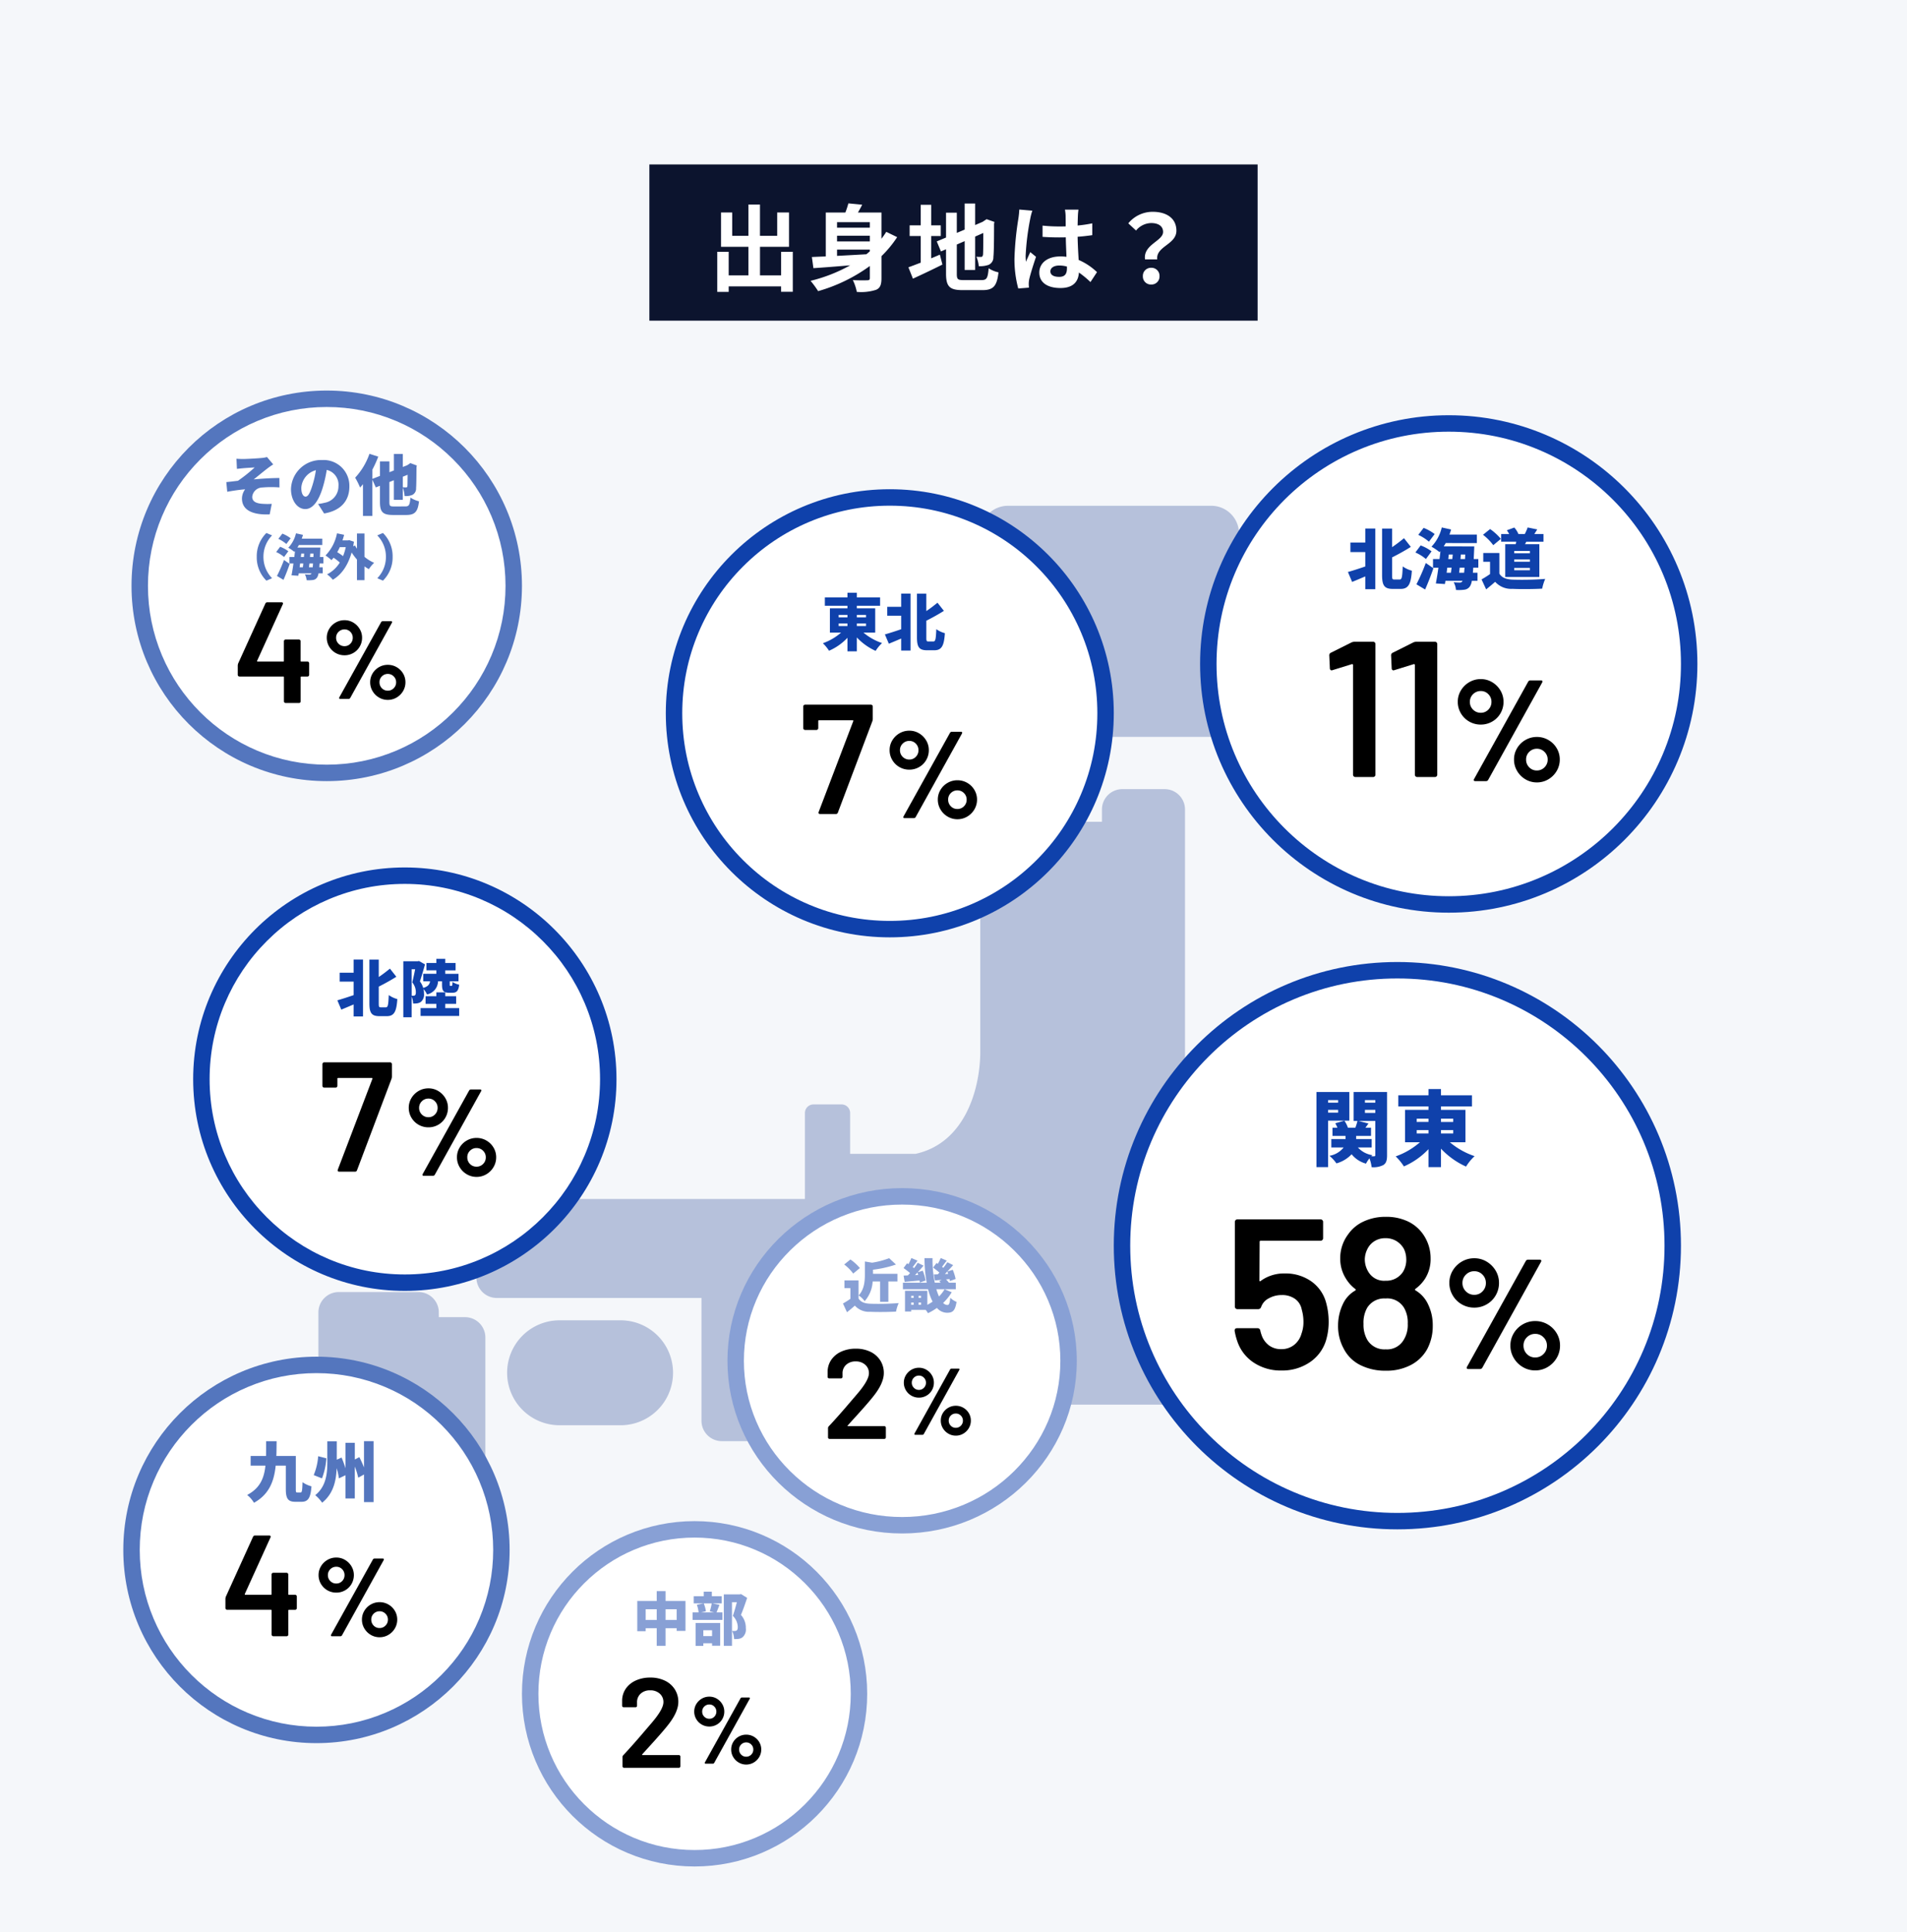 <svg xmlns="http://www.w3.org/2000/svg" width="464" height="470" viewBox="0 0 464 470"><g transform="translate(-5026 668)"><path d="M0,0H464V470H0Z" transform="translate(5026 -668)" fill="#f5f7fa"/><path d="M0,0H148V38H0Z" transform="translate(5184 -628)" fill="#0c142e"/><path d="M-41.952-7.751v5.727h-5.129V-8.97h7.061v-8.349H-42.9v5.681h-4.186v-7.613h-2.806v7.613h-3.956v-5.681h-2.714V-8.97h6.67v6.946h-4.807V-7.751h-2.783V2h2.783V.667h12.742V1.978H-39.1V-7.751Zm13.616-.529h7.981v.414c-.276.23-.552.483-.851.713-2.438.138-4.876.276-7.13.391Zm7.981-6.67v1.334h-7.981V-14.95Zm0,4.669h-7.981v-1.38h7.981Zm4-2.323c-.368.575-.759,1.15-1.173,1.679V-17.3h-5.727c.345-.6.713-1.242,1.035-1.909l-3.358-.322a20.9,20.9,0,0,1-.736,2.231h-4.761V-6.624q-1.9.069-3.381.138l.368,2.714c2.484-.161,5.635-.414,8.947-.69A38.415,38.415,0,0,1-34.776-.69a23.3,23.3,0,0,1,1.84,2.507A40.01,40.01,0,0,0-20.355-4.3v2.944c0,.391-.161.529-.621.529-.46.023-2.093.046-3.519-.046A11.448,11.448,0,0,1-23.529,2a11.924,11.924,0,0,0,4.692-.506c1.012-.437,1.311-1.265,1.311-2.829V-6.693a27.4,27.4,0,0,0,3.818-4.623Zm10.925,1.012H-3.1v-2.6H-5.428v-4.991H-7.981v4.991h-2.691v2.6h2.691v6.486c-1.15.437-2.162.828-2.99,1.127l1.1,2.76c2.116-.966,4.738-2.208,7.176-3.427l-.621-2.415c-.69.3-1.4.6-2.116.9ZM2.415-.874c-1.4,0-1.61-.207-1.61-1.541V-9.522l1.909-.828v7.015H5.267v-8.119l1.978-.874c0,3.266-.023,4.945-.069,5.313-.092.414-.23.506-.506.506a10.465,10.465,0,0,1-1.1-.046,7.345,7.345,0,0,1,.575,2.3,6.412,6.412,0,0,0,2.392-.322A1.963,1.963,0,0,0,9.706-6.486c.115-.943.161-3.7.161-8.073l.092-.46L8.05-15.686l-.483.322-.483.322-1.817.782V-19.5H2.714v6.348l-1.909.805v-4.922H-1.817v6.049l-2.254.943,1.012,2.438,1.242-.529v5.911c0,3.174.9,4.025,4,4.025h4.9c2.691,0,3.5-1.1,3.864-4.324a6.923,6.923,0,0,1-2.392-.989C8.349-1.4,8.119-.874,6.854-.874ZM23.575-2.99c0-.874.874-1.426,2.185-1.426a7.1,7.1,0,0,1,1.84.253v.414c0,1.357-.483,2.093-1.886,2.093C24.495-1.656,23.575-2.047,23.575-2.99Zm6.831-15.019H27.117a9.767,9.767,0,0,1,.161,1.518c0,.483.023,1.426.023,2.553-.529.023-1.081.023-1.61.023a38.323,38.323,0,0,1-4.025-.207v2.737c1.357.092,2.668.138,4.025.138.529,0,1.081,0,1.633-.023.023,1.633.115,3.312.161,4.738a10.232,10.232,0,0,0-1.5-.092c-3.128,0-5.106,1.61-5.106,3.933,0,2.415,1.978,3.749,5.152,3.749,3.105,0,4.347-1.564,4.485-3.772A24.125,24.125,0,0,1,33.327-.391l1.587-2.415a15.053,15.053,0,0,0-4.462-2.967c-.092-1.564-.207-3.4-.253-5.635,1.265-.092,2.461-.23,3.565-.391v-2.875a31.513,31.513,0,0,1-3.565.529c.023-1.012.046-1.863.069-2.369A14.4,14.4,0,0,1,30.406-18.009Zm-11.224.253-3.174-.276a21.939,21.939,0,0,1-.23,2.254,72.839,72.839,0,0,0-.943,9.591,27.014,27.014,0,0,0,.92,7.36l2.6-.207c-.023-.322-.046-.713-.046-.943a6.419,6.419,0,0,1,.115-1.081C18.7-2.3,19.435-4.646,20.079-6.532l-1.4-1.15c-.345.782-.736,1.564-1.035,2.369a10.871,10.871,0,0,1-.092-1.495,61.4,61.4,0,0,1,1.1-8.9A14.934,14.934,0,0,1,19.182-17.756ZM46.6-5.911h2.967c-.345-3.2,4.669-3.588,4.669-6.969,0-3.059-2.438-4.6-5.773-4.6a7.652,7.652,0,0,0-5.934,2.806l1.886,1.748a4.877,4.877,0,0,1,3.68-1.817c1.794,0,2.9.782,2.9,2.162C50.991-10.35,46.115-9.522,46.6-5.911Zm1.5,6.118a1.944,1.944,0,0,0,2.024-2.024,1.95,1.95,0,0,0-2.024-2.047,1.963,1.963,0,0,0-2.024,2.047A1.944,1.944,0,0,0,48.093.207Z" transform="translate(5258 -599)" fill="#fff"/><path d="M102.518,1528.346H96.13s-.007-1.458-.02-1.6a4.953,4.953,0,0,0-4.916-4.506H71.765a4.951,4.951,0,0,0-4.937,4.937v14.436a4.951,4.951,0,0,0,4.937,4.936H82.681v26.024a4.951,4.951,0,0,0,4.937,4.937h14.9a4.951,4.951,0,0,0,4.936-4.937v-39.291A4.951,4.951,0,0,0,102.518,1528.346Z" transform="translate(5036.643 -1875.959)" fill="#b6c1db"/><path d="M1177.276,270.229h-49.492a6.751,6.751,0,0,0-6.731,6.732V329.5a4.951,4.951,0,0,0,4.936,4.936h15.438a4.951,4.951,0,0,0,4.936-4.936v-3.059h30.913a6.752,6.752,0,0,0,6.731-6.732V276.961A6.752,6.752,0,0,0,1177.276,270.229Z" transform="translate(4143.46 -815.204)" fill="#b6c1db"/><path d="M486,721.433H475.662a4.951,4.951,0,0,0-4.937,4.937v3H446.058a4.951,4.951,0,0,0-4.936,4.936v51.509c-.189,9.425-4.148,21.805-15.774,24.333H409.457V800.2a2.084,2.084,0,0,0-2.078-2.078h-6.842a2.084,2.084,0,0,0-2.078,2.078v14.968c0,.012,0,.024,0,.036v5.921H323.466a4.951,4.951,0,0,0-4.937,4.936v14.2a4.951,4.951,0,0,0,4.937,4.936h49.823V875.09a4.951,4.951,0,0,0,4.936,4.936h26.366a4.951,4.951,0,0,0,4.937-4.936v-3.945H486a4.951,4.951,0,0,0,4.936-4.936V726.37A4.951,4.951,0,0,0,486,721.433Z" transform="translate(4823.392 -1197.482)" fill="#b6c1db"/><path d="M12.764,0H27.608a12.763,12.763,0,0,1,0,25.527H12.763A12.763,12.763,0,0,1,0,12.764H0A12.764,12.764,0,0,1,12.764,0Z" transform="translate(5149.389 -346.85)" fill="#b6c1db"/><path d="M164.435,2076.838a2.5,2.5,0,0,1-2.5-2.5v-21.859a2.5,2.5,0,0,1,2.5-2.5h5.959a2.5,2.5,0,0,1,2.5,2.5v21.859a2.5,2.5,0,0,1-2.5,2.5Z" transform="translate(4914.55 -2361.861)" fill="#b6c1db"/><g transform="translate(5297 -434)" fill="#fff"><path d="M 69 136 C 59.954 136 51.18 134.229 42.921 130.736 C 38.952 129.057 35.123 126.978 31.541 124.559 C 27.993 122.162 24.656 119.409 21.624 116.376 C 18.591 113.344 15.838 110.007 13.441 106.459 C 11.022 102.877 8.943 99.048 7.264 95.079 C 3.771 86.82 2 78.046 2 69 C 2 59.954 3.771 51.18 7.264 42.921 C 8.943 38.952 11.022 35.123 13.441 31.541 C 15.838 27.993 18.591 24.656 21.624 21.624 C 24.656 18.591 27.993 15.838 31.541 13.441 C 35.123 11.022 38.952 8.943 42.921 7.264 C 51.18 3.771 59.954 2 69 2 C 78.046 2 86.82 3.771 95.079 7.264 C 99.048 8.943 102.877 11.022 106.459 13.441 C 110.007 15.838 113.344 18.591 116.376 21.624 C 119.409 24.656 122.162 27.993 124.559 31.541 C 126.978 35.123 129.057 38.952 130.736 42.921 C 134.229 51.18 136 59.954 136 69 C 136 78.046 134.229 86.82 130.736 95.079 C 129.057 99.048 126.978 102.877 124.559 106.459 C 122.162 110.007 119.409 113.344 116.376 116.376 C 113.344 119.409 110.007 122.162 106.459 124.559 C 102.877 126.978 99.048 129.057 95.079 130.736 C 86.82 134.229 78.046 136 69 136 Z" stroke="none"/><path d="M 69 4 C 60.223 4 51.711 5.718 43.7 9.106 C 39.85 10.735 36.135 12.751 32.661 15.099 C 29.218 17.424 25.98 20.096 23.038 23.038 C 20.096 25.98 17.424 29.218 15.099 32.661 C 12.751 36.135 10.735 39.85 9.106 43.7 C 5.718 51.711 4 60.223 4 69 C 4 77.777 5.718 86.289 9.106 94.3 C 10.735 98.15 12.751 101.865 15.099 105.339 C 17.424 108.782 20.096 112.02 23.038 114.962 C 25.98 117.904 29.218 120.576 32.661 122.901 C 36.135 125.249 39.85 127.265 43.7 128.894 C 51.711 132.282 60.223 134 69 134 C 77.777 134 86.289 132.282 94.3 128.894 C 98.15 127.265 101.865 125.249 105.339 122.901 C 108.782 120.576 112.02 117.904 114.962 114.962 C 117.904 112.02 120.576 108.782 122.901 105.339 C 125.249 101.865 127.265 98.15 128.894 94.3 C 132.282 86.289 134 77.777 134 69 C 134 60.223 132.282 51.711 128.894 43.7 C 127.265 39.85 125.249 36.135 122.901 32.661 C 120.576 29.218 117.904 25.98 114.962 23.038 C 112.02 20.096 108.782 17.424 105.339 15.099 C 101.865 12.751 98.15 10.735 94.3 9.106 C 86.289 5.718 77.777 4 69 4 M 69 0 C 107.108 0 138 30.892 138 69 C 138 107.108 107.108 138 69 138 C 30.892 138 0 107.108 0 69 C 0 30.892 30.892 0 69 0 Z" stroke="none" fill="#0f41ab"/></g><g transform="translate(5318 -567)" fill="#fff"><path d="M 60.5 119 C 52.602 119 44.941 117.454 37.73 114.404 C 34.264 112.938 30.921 111.123 27.793 109.01 C 24.695 106.917 21.782 104.513 19.134 101.866 C 16.487 99.218 14.083 96.305 11.99 93.206 C 9.877 90.079 8.062 86.736 6.596 83.27 C 3.546 76.059 2 68.398 2 60.5 C 2 52.602 3.546 44.941 6.596 37.73 C 8.062 34.264 9.877 30.921 11.99 27.793 C 14.083 24.695 16.487 21.782 19.134 19.134 C 21.782 16.487 24.695 14.083 27.793 11.99 C 30.921 9.877 34.264 8.062 37.73 6.596 C 44.941 3.546 52.602 2 60.5 2 C 68.398 2 76.059 3.546 83.27 6.596 C 86.736 8.062 90.079 9.877 93.206 11.99 C 96.305 14.083 99.218 16.487 101.866 19.134 C 104.513 21.782 106.917 24.695 109.01 27.793 C 111.123 30.921 112.938 34.264 114.404 37.73 C 117.454 44.941 119 52.602 119 60.5 C 119 68.398 117.454 76.059 114.404 83.27 C 112.938 86.736 111.123 90.079 109.01 93.206 C 106.917 96.305 104.513 99.218 101.866 101.866 C 99.218 104.513 96.305 106.917 93.206 109.01 C 90.079 111.123 86.736 112.938 83.27 114.404 C 76.059 117.454 68.398 119 60.5 119 Z" stroke="none"/><path d="M 60.5 4 C 52.871 4 45.472 5.493 38.509 8.438 C 35.162 9.854 31.933 11.606 28.913 13.647 C 25.92 15.669 23.106 17.991 20.548 20.548 C 17.991 23.106 15.669 25.92 13.647 28.913 C 11.606 31.933 9.854 35.162 8.438 38.509 C 5.493 45.472 4 52.871 4 60.5 C 4 68.129 5.493 75.528 8.438 82.491 C 9.854 85.838 11.606 89.067 13.647 92.087 C 15.669 95.08 17.991 97.894 20.548 100.452 C 23.106 103.009 25.92 105.331 28.913 107.353 C 31.933 109.394 35.162 111.146 38.509 112.562 C 45.472 115.507 52.871 117 60.5 117 C 68.129 117 75.528 115.507 82.491 112.562 C 85.838 111.146 89.067 109.394 92.087 107.353 C 95.08 105.331 97.894 103.009 100.452 100.452 C 103.009 97.894 105.331 95.08 107.353 92.087 C 109.394 89.067 111.146 85.838 112.562 82.491 C 115.507 75.528 117 68.129 117 60.5 C 117 52.871 115.507 45.472 112.562 38.509 C 111.146 35.162 109.394 31.933 107.353 28.913 C 105.331 25.92 103.009 23.106 100.452 20.548 C 97.894 17.991 95.08 15.669 92.087 13.647 C 89.067 11.606 85.838 9.854 82.491 8.438 C 75.528 5.493 68.129 4 60.5 4 M 60.5 0 C 93.913 0 121 27.087 121 60.5 C 121 93.913 93.913 121 60.5 121 C 27.087 121 0 93.913 0 60.5 C 0 27.087 27.087 0 60.5 0 Z" stroke="none" fill="#0f41ab"/></g><g transform="translate(5188 -549)" fill="#fff"><path d="M 54.5 107 C 47.412 107 40.536 105.612 34.065 102.875 C 27.814 100.231 22.199 96.445 17.377 91.623 C 12.555 86.801 8.769 81.186 6.125 74.935 C 3.388 68.464 2 61.588 2 54.5 C 2 47.412 3.388 40.536 6.125 34.065 C 8.769 27.814 12.555 22.199 17.377 17.377 C 22.199 12.555 27.814 8.769 34.065 6.125 C 40.536 3.388 47.412 2 54.5 2 C 61.588 2 68.464 3.388 74.935 6.125 C 81.186 8.769 86.801 12.555 91.623 17.377 C 96.445 22.199 100.231 27.814 102.875 34.065 C 105.612 40.536 107 47.412 107 54.5 C 107 61.588 105.612 68.464 102.875 74.935 C 100.231 81.186 96.445 86.801 91.623 91.623 C 86.801 96.445 81.186 100.231 74.935 102.875 C 68.464 105.612 61.588 107 54.5 107 Z" stroke="none"/><path d="M 54.5 4 C 47.681 4 41.068 5.335 34.844 7.967 C 28.831 10.51 23.43 14.152 18.791 18.791 C 14.152 23.43 10.51 28.831 7.967 34.844 C 5.335 41.068 4 47.681 4 54.5 C 4 61.319 5.335 67.932 7.967 74.156 C 10.51 80.169 14.152 85.57 18.791 90.209 C 23.43 94.848 28.831 98.49 34.844 101.033 C 41.068 103.665 47.681 105 54.5 105 C 61.319 105 67.932 103.665 74.156 101.033 C 80.169 98.49 85.57 94.848 90.209 90.209 C 94.848 85.57 98.49 80.169 101.033 74.156 C 103.665 67.932 105 61.319 105 54.5 C 105 47.681 103.665 41.068 101.033 34.844 C 98.49 28.831 94.848 23.43 90.209 18.791 C 85.57 14.152 80.169 10.51 74.156 7.967 C 67.932 5.335 61.319 4 54.5 4 M 54.5 0 C 84.6 0 109 24.4 109 54.5 C 109 84.6 84.6 109 54.5 109 C 24.4 109 0 84.6 0 54.5 C 0 24.4 24.4 0 54.5 0 Z" stroke="none" fill="#0f41ab"/></g><g transform="translate(5073 -457)" fill="#fff"><path d="M 51.5 101 C 44.817 101 38.334 99.692 32.233 97.111 C 26.339 94.618 21.045 91.048 16.498 86.502 C 11.952 81.955 8.382 76.661 5.889 70.767 C 3.308 64.666 2 58.183 2 51.5 C 2 44.817 3.308 38.334 5.889 32.233 C 8.382 26.339 11.952 21.045 16.498 16.498 C 21.045 11.952 26.339 8.382 32.233 5.889 C 38.334 3.308 44.817 2 51.5 2 C 58.183 2 64.666 3.308 70.767 5.889 C 76.661 8.382 81.955 11.952 86.502 16.498 C 91.048 21.045 94.618 26.339 97.111 32.233 C 99.692 38.334 101 44.817 101 51.5 C 101 58.183 99.692 64.666 97.111 70.767 C 94.618 76.661 91.048 81.955 86.502 86.502 C 81.955 91.048 76.661 94.618 70.767 97.111 C 64.666 99.692 58.183 101 51.5 101 Z" stroke="none"/><path d="M 51.5 4 C 45.086 4 38.866 5.255 33.012 7.731 C 27.356 10.123 22.276 13.549 17.912 17.912 C 13.549 22.276 10.123 27.356 7.731 33.012 C 5.255 38.866 4 45.086 4 51.5 C 4 57.914 5.255 64.134 7.731 69.988 C 10.123 75.644 13.549 80.724 17.912 85.088 C 22.276 89.451 27.356 92.877 33.012 95.269 C 38.866 97.745 45.086 99 51.5 99 C 57.914 99 64.134 97.745 69.988 95.269 C 75.644 92.877 80.724 89.451 85.088 85.088 C 89.451 80.724 92.877 75.644 95.269 69.988 C 97.745 64.134 99 57.914 99 51.5 C 99 45.086 97.745 38.866 95.269 33.012 C 92.877 27.356 89.451 22.276 85.088 17.912 C 80.724 13.549 75.644 10.123 69.988 7.731 C 64.134 5.255 57.914 4 51.5 4 M 51.5 0 C 79.943 0 103 23.057 103 51.5 C 103 79.943 79.943 103 51.5 103 C 23.057 103 0 79.943 0 51.5 C 0 23.057 23.057 0 51.5 0 Z" stroke="none" fill="#0f41ab"/></g><path d="M-15.85-11.36v-.68h2.44v.68Zm8.96-.68h2.52v.74H-6.89Zm-6.52-2.38v.64h-2.44v-.64Zm9.04,0v.64H-6.89v-.64Zm-6.32,5v-6.96h-8V1.9h2.84V-9.42ZM-5.25-2.9V-4.94H-9.03V-5.7h3.62V-7.68H-6.77c.22-.32.48-.68.74-1.04l-2.42-.62h4.08v8.26c0,.24-.06.34-.3.34h-.68a3.576,3.576,0,0,1,.26-.28A5.947,5.947,0,0,1-8.61-2.9Zm3.74-13.48H-9.65v7.04h.94a13.013,13.013,0,0,1-.52,1.66h-1.8a6.593,6.593,0,0,0-.86-1.72l-2.22.62a6.19,6.19,0,0,1,.52,1.1h-1.2V-5.7h3.18v.76h-3.46V-2.9h3A5.61,5.61,0,0,1-15.53-.86,9.107,9.107,0,0,1-13.83.98a8.029,8.029,0,0,0,3.7-2.22,6.686,6.686,0,0,0,3.5,2.28A6.984,6.984,0,0,1-5.79-.24,8.724,8.724,0,0,1-5.27,1.9a5.166,5.166,0,0,0,2.86-.52c.72-.46.9-1.18.9-2.42ZM5.71-7.12H8.57v.82H5.71Zm0-2.78H8.57v.8H5.71Zm8.88,0v.8H11.61v-.8Zm0,3.6H11.61v-.82h2.98Zm2.98,2.14v-7.88H11.61v-.84h7.54v-2.7H11.61V-17.1H8.57v1.52H1.23v2.7H8.57v.84H2.87v7.88H6.49A18.186,18.186,0,0,1,.59-.72a13.675,13.675,0,0,1,2,2.44,18.232,18.232,0,0,0,5.98-4.2V1.9h3.04V-2.6a19.106,19.106,0,0,0,6.1,4.36A12.043,12.043,0,0,1,19.79-.78a18.433,18.433,0,0,1-6.02-3.38Z" transform="translate(5365 -386)" fill="#0f41ab"/><path d="M-19.808-10.032h-3.616v2.32h3.616v3.5c-1.584.544-3.168,1.056-4.224,1.344l1.024,2.416c.976-.4,2.08-.864,3.2-1.344v3.12h2.432V-13.44h-2.432Zm7.1,8.992c-.512,0-.576-.112-.576-1.04V-6.416c1.52-.768,3.12-1.648,4.56-2.56l-1.664-2.112c-.816.672-1.84,1.472-2.9,2.176v-4.512h-2.432V-2.112c0,2.576.592,3.36,2.624,3.36h1.9c1.936,0,2.512-1.264,2.72-4.432a6.87,6.87,0,0,1-2.224-1.04C-10.8-1.68-10.9-1.04-11.44-1.04ZM3.024-2.688c.048-.384.1-.8.144-1.232H4.336c-.032.464-.064.88-.1,1.232Zm-8.272,4.08c.72-1.632,1.424-3.424,2.016-5.168l-1.856-1.28A48.393,48.393,0,0,1-7.36.128Zm1.568-9.28a10.191,10.191,0,0,0-2.656-1.44l-1.28,1.712a10.189,10.189,0,0,1,2.56,1.6Zm.752-4.208a11.01,11.01,0,0,0-2.688-1.5l-1.3,1.7A10.978,10.978,0,0,1-4.32-10.24ZM.144-3.92h1.04c-.048.432-.1.848-.144,1.232H-.016Zm.368-3.2h.96l-.1,1.1H.384Zm3.952,1.1H3.36l.08-1.1H4.512ZM7.7-3.92v-2.1H6.576q.048-.984.1-2.16c.016-.256.032-.912.032-.912H-.72q.24-.384.48-.816H7.344v-2.064H.672c.144-.4.288-.816.4-1.232L-1.2-13.7A10.109,10.109,0,0,1-3.7-9.024,13.075,13.075,0,0,1-1.744-7.7c.08-.08.144-.16.224-.256-.064.64-.144,1.28-.224,1.936H-3.328v2.1h1.312C-2.208-2.5-2.432-1.152-2.64-.08L-.432.064-.3-.72h4.16a.309.309,0,0,1-.08.144A.633.633,0,0,1,3.2-.3c-.32,0-.864-.016-1.5-.064A4.516,4.516,0,0,1,2.256,1.5,9.972,9.972,0,0,0,4.288,1.44,1.882,1.882,0,0,0,5.664.608,3.193,3.193,0,0,0,6.112-.72H7.488V-2.688H6.368c.032-.368.064-.784.1-1.232Zm12.544-3.5H16.432v-.56H20.24Zm0,2.064H16.432v-.56H20.24Zm0,2.064H16.432v-.56H20.24Zm-6-6.336v7.984h8.3V-9.632H19.056c.112-.192.208-.4.32-.608h4.176V-12.1h-2.24c.224-.336.464-.7.72-1.12L19.7-13.7a11.369,11.369,0,0,1-.7,1.6h-1.6l.048-.016a5.681,5.681,0,0,0-.992-1.568l-1.824.672a7.369,7.369,0,0,1,.576.912H13.248v1.856h3.664c-.032.208-.064.4-.112.608Zm-1.056-1.3a13.69,13.69,0,0,0-2.624-2.384L8.832-11.92a12.757,12.757,0,0,1,2.5,2.528Zm-.368,3.44H8.9v2.144h1.648v2.976a22.935,22.935,0,0,1-2.064,1.3L9.6,1.36C10.464.672,11.136.1,11.792-.48a5.24,5.24,0,0,0,4.224,1.712c2,.1,5.184.064,7.216-.048a11.705,11.705,0,0,1,.736-2.368,74.352,74.352,0,0,1-7.9.176c-1.568-.064-2.656-.464-3.248-1.456Z" transform="translate(5378 -526)" fill="#0f41ab"/><path d="M-10.943-5.34H-8.8v.615h-2.145Zm0-2.085H-8.8v.6h-2.145Zm6.66,0v.6H-6.517v-.6Zm0,2.7H-6.517V-5.34h2.235Zm2.235,1.6V-9.03h-4.47v-.63H-.863v-2.025H-6.517v-1.14H-8.8v1.14h-5.5V-9.66h5.5v.63h-4.275v5.91h2.715A13.64,13.64,0,0,1-14.783-.54a10.256,10.256,0,0,1,1.5,1.83A13.674,13.674,0,0,0-8.8-1.86V1.425h2.28V-1.95A14.329,14.329,0,0,0-1.943,1.32a9.032,9.032,0,0,1,1.56-1.9A13.825,13.825,0,0,1-4.9-3.12ZM4.268-9.4H.878V-7.23h3.39v3.285c-1.485.51-2.97.99-3.96,1.26L1.268-.42c.915-.375,1.95-.81,3-1.26V1.245h2.28V-12.6H4.268Zm6.66,8.43c-.48,0-.54-.1-.54-.975V-6.015c1.425-.72,2.925-1.545,4.275-2.4L13.1-10.4c-.765.63-1.725,1.38-2.715,2.04v-4.23H8.108V-1.98c0,2.415.555,3.15,2.46,3.15h1.785c1.815,0,2.355-1.185,2.55-4.155a6.441,6.441,0,0,1-2.085-.975c-.105,2.385-.195,2.985-.7,2.985Z" transform="translate(5241 -511)" fill="#0f41ab"/><path d="M-10.958-9.4h-3.39V-7.23h3.39v3.285c-1.485.51-2.97.99-3.96,1.26l.96,2.265c.915-.375,1.95-.81,3-1.26V1.245h2.28V-12.6h-2.28ZM-4.3-.975c-.48,0-.54-.1-.54-.975V-6.015c1.425-.72,2.925-1.545,4.275-2.4l-1.56-1.98c-.765.63-1.725,1.38-2.715,2.04v-4.23h-2.28V-1.98c0,2.415.555,3.15,2.46,3.15h1.785c1.815,0,2.355-1.185,2.55-4.155A6.441,6.441,0,0,1-2.408-3.96c-.105,2.385-.195,2.985-.7,2.985Zm7.455-9.27h.855c-.195,1.035-.48,2.325-.7,3.2a3.74,3.74,0,0,1,.87,2.385c0,.4-.06.63-.21.75a.645.645,0,0,1-.4.12,3.935,3.935,0,0,1-.405-.015ZM10.552-7.3v.735c0,1.5.27,2.04,1.7,2.04h.84c.975,0,1.455-.405,1.635-1.95a4.972,4.972,0,0,1-1.62-.675c-.03.84-.09.96-.255.96h-.255c-.15,0-.165-.03-.165-.39V-7.3h2.13v-1.83H11.333v-.84h2.52V-11.76h-2.52v-1.02H9.172v1.02H6.758v1.785H9.172v.84H5.978V-7.3H7.642c-.135.765-.51,1.26-1.665,1.605a4.836,4.836,0,0,0-.81-1.59c.39-1.14.87-2.82,1.245-4.14l-1.485-.825-.315.075H1.133V1.44H3.158V-3.6a5.213,5.213,0,0,1,.36,1.695,4.945,4.945,0,0,0,.975-.045A2.238,2.238,0,0,0,5.407-2.3a2.3,2.3,0,0,0,.75-2.07A5.442,5.442,0,0,0,6.053-5.43a4.979,4.979,0,0,1,.84,1.32A3.361,3.361,0,0,0,9.578-7.3Zm.78,5.475h2.655V-3.675H11.333V-4.62H9.172v.945H6.548V-1.83H9.172V-.78H5.332V1.125h9.39V-.78h-3.39Z" transform="translate(5123 -422)" fill="#0f41ab"/><path d="M-28.392-16.328a17.337,17.337,0,0,1,.676,4.836,15.566,15.566,0,0,1-.676,4.628,9.9,9.9,0,0,1-4,5.278A11.953,11.953,0,0,1-39.208.364a11.849,11.849,0,0,1-6.708-1.9,10.016,10.016,0,0,1-4-5.122,15.715,15.715,0,0,1-.676-2.6v-.1q0-.572.624-.572h4.94a.666.666,0,0,1,.676.572,6.853,6.853,0,0,0,.26.936,5.3,5.3,0,0,0,1.82,2.652,4.883,4.883,0,0,0,3.016.936A4.92,4.92,0,0,0-36.14-5.85a5.315,5.315,0,0,0,1.82-2.782,8.112,8.112,0,0,0,.468-2.86,10.738,10.738,0,0,0-.416-2.964,4.1,4.1,0,0,0-1.664-2.626,5.392,5.392,0,0,0-3.172-.91,6.4,6.4,0,0,0-3.2.806,3.73,3.73,0,0,0-1.846,2.106.737.737,0,0,1-.728.52H-49.92a.6.6,0,0,1-.442-.182.6.6,0,0,1-.182-.442V-35.776a.6.6,0,0,1,.182-.442.6.6,0,0,1,.442-.182h20.228a.6.6,0,0,1,.442.182.6.6,0,0,1,.182.442v3.952a.6.6,0,0,1-.182.442.6.6,0,0,1-.442.182h-14.56a.23.23,0,0,0-.26.26l-.052,9.36q0,.208.1.234a.216.216,0,0,0,.208-.078,9.561,9.561,0,0,1,5.876-1.82A10.856,10.856,0,0,1-32.058-21.4,9.262,9.262,0,0,1-28.392-16.328Zm24.856.572A11.591,11.591,0,0,1-2.392-10.5,11.9,11.9,0,0,1-3.744-4.836,9.615,9.615,0,0,1-7.7-.988a12.729,12.729,0,0,1-6.136,1.4A13.44,13.44,0,0,1-20.02-.962a9.036,9.036,0,0,1-4.056-4.03,11.3,11.3,0,0,1-1.352-5.564,12.12,12.12,0,0,1,1.2-5.3,7.246,7.246,0,0,1,2.964-3.224q.26-.156.052-.364a9.054,9.054,0,0,1-2.34-2.6,9.006,9.006,0,0,1-1.352-4.836,9.63,9.63,0,0,1,1.924-5.876,9.294,9.294,0,0,1,3.8-3.146,12.5,12.5,0,0,1,5.356-1.118A12.236,12.236,0,0,1-8.45-35.906,9.407,9.407,0,0,1-4.732-32.76a10.156,10.156,0,0,1,1.82,5.876,8.868,8.868,0,0,1-1.4,4.992A9.434,9.434,0,0,1-6.6-19.5q-.208.208,0,.364A7.673,7.673,0,0,1-3.536-15.756ZM-18.3-29.172a5.836,5.836,0,0,0-.624,2.392,5.828,5.828,0,0,0,.884,3.172,4.435,4.435,0,0,0,4.16,2.132A4.8,4.8,0,0,0-9.62-23.66a5.574,5.574,0,0,0,.78-3.172,5.738,5.738,0,0,0-.572-2.392,5.171,5.171,0,0,0-1.82-1.9,5.067,5.067,0,0,0-2.7-.7,4.87,4.87,0,0,0-2.6.7A4.7,4.7,0,0,0-18.3-29.172ZM-9.568-6.916a6.876,6.876,0,0,0,1.092-4.108,7.136,7.136,0,0,0-.832-3.744,4.757,4.757,0,0,0-4.576-2.392,4.856,4.856,0,0,0-4.472,2.288,7.3,7.3,0,0,0-.884,3.9,7.3,7.3,0,0,0,.936,3.9,4.856,4.856,0,0,0,4.472,2.288A4.68,4.68,0,0,0-9.568-6.916Z" transform="translate(5377 -335)"/><path d="M-7.277-14.934a6.025,6.025,0,0,1-3.059-.8,5.978,5.978,0,0,1-2.2-2.185,5.846,5.846,0,0,1-.817-3.021,5.747,5.747,0,0,1,.817-3,6.175,6.175,0,0,1,2.2-2.185,5.916,5.916,0,0,1,3.059-.817,5.747,5.747,0,0,1,3,.817A6.224,6.224,0,0,1-2.09-23.94a5.747,5.747,0,0,1,.817,3,5.953,5.953,0,0,1-.8,3.021,5.836,5.836,0,0,1-2.185,2.185A5.953,5.953,0,0,1-7.277-14.934ZM-8.759,0Q-9.025,0-9.1-.152a.419.419,0,0,1,.038-.38L5.263-26.3a.628.628,0,0,1,.57-.3H8.645q.266,0,.342.152a.419.419,0,0,1-.038.38L-5.339-.3a.628.628,0,0,1-.57.3Zm1.482-18.05a2.683,2.683,0,0,0,1.995-.836,2.823,2.823,0,0,0,.817-2.052,2.778,2.778,0,0,0-.817-2.014,2.683,2.683,0,0,0-1.995-.836,2.79,2.79,0,0,0-2.052.836,2.745,2.745,0,0,0-.836,2.014,2.79,2.79,0,0,0,.836,2.052A2.79,2.79,0,0,0-7.277-18.05ZM7.543.342A5.846,5.846,0,0,1,4.522-.475a6.127,6.127,0,0,1-2.2-2.2A5.846,5.846,0,0,1,1.5-5.7a5.747,5.747,0,0,1,.817-3,6.024,6.024,0,0,1,2.2-2.166,5.953,5.953,0,0,1,3.021-.8,5.953,5.953,0,0,1,3.021.8,6.024,6.024,0,0,1,2.2,2.166,5.747,5.747,0,0,1,.817,3,5.846,5.846,0,0,1-.817,3.021,6.127,6.127,0,0,1-2.2,2.2A5.846,5.846,0,0,1,7.543.342Zm0-3.154a2.745,2.745,0,0,0,2.014-.836A2.79,2.79,0,0,0,10.393-5.7a2.745,2.745,0,0,0-.836-2.014A2.745,2.745,0,0,0,7.543-8.55a2.778,2.778,0,0,0-2.014.817A2.727,2.727,0,0,0,4.693-5.7,2.823,2.823,0,0,0,5.51-3.648,2.727,2.727,0,0,0,7.543-2.812Z" transform="translate(5392 -335)"/><path d="M-24.111-32.759a2.014,2.014,0,0,1,.7-.141h4.512a.544.544,0,0,1,.4.164.544.544,0,0,1,.164.4V-.564a.544.544,0,0,1-.164.4.544.544,0,0,1-.4.164h-4.324a.544.544,0,0,1-.4-.164.544.544,0,0,1-.165-.4v-26.7a.2.2,0,0,0-.094-.165.168.168,0,0,0-.188-.023l-4.7,1.457a.523.523,0,0,1-.235.047.379.379,0,0,1-.306-.141.568.568,0,0,1-.118-.376l-.141-3.1a.673.673,0,0,1,.376-.658Zm15.04,0a2.014,2.014,0,0,1,.7-.141h4.512a.544.544,0,0,1,.4.164.544.544,0,0,1,.164.4V-.564a.544.544,0,0,1-.164.4.544.544,0,0,1-.4.164H-8.178a.544.544,0,0,1-.4-.164.544.544,0,0,1-.165-.4v-26.7a.2.2,0,0,0-.094-.165.168.168,0,0,0-.188-.023l-4.7,1.457a.523.523,0,0,1-.235.047.379.379,0,0,1-.306-.141.568.568,0,0,1-.118-.376l-.141-3.1a.673.673,0,0,1,.376-.658Z" transform="translate(5379 -479)"/><path d="M-6.7-13.755A5.549,5.549,0,0,1-9.52-14.49,5.506,5.506,0,0,1-11.55-16.5a5.385,5.385,0,0,1-.752-2.782,5.293,5.293,0,0,1,.752-2.765,5.688,5.688,0,0,1,2.03-2.013A5.449,5.449,0,0,1-6.7-24.815a5.293,5.293,0,0,1,2.765.753A5.733,5.733,0,0,1-1.925-22.05a5.293,5.293,0,0,1,.753,2.765A5.483,5.483,0,0,1-1.907-16.5,5.375,5.375,0,0,1-3.92-14.49,5.483,5.483,0,0,1-6.7-13.755ZM-8.068,0q-.245,0-.315-.14a.386.386,0,0,1,.035-.35L4.847-24.22a.578.578,0,0,1,.525-.28h2.59q.245,0,.315.14a.386.386,0,0,1-.035.35L-4.917-.28A.578.578,0,0,1-5.443,0ZM-6.7-16.625a2.471,2.471,0,0,0,1.838-.77,2.6,2.6,0,0,0,.752-1.89,2.558,2.558,0,0,0-.752-1.855A2.471,2.471,0,0,0-6.7-21.91a2.57,2.57,0,0,0-1.89.77,2.528,2.528,0,0,0-.77,1.855,2.57,2.57,0,0,0,.77,1.89A2.57,2.57,0,0,0-6.7-16.625ZM6.948.315A5.385,5.385,0,0,1,4.165-.437a5.643,5.643,0,0,1-2.03-2.03A5.385,5.385,0,0,1,1.382-5.25a5.293,5.293,0,0,1,.753-2.765,5.548,5.548,0,0,1,2.03-1.995,5.483,5.483,0,0,1,2.783-.735,5.483,5.483,0,0,1,2.783.735,5.548,5.548,0,0,1,2.03,1.995,5.293,5.293,0,0,1,.752,2.765,5.385,5.385,0,0,1-.752,2.783A5.643,5.643,0,0,1,9.73-.437,5.385,5.385,0,0,1,6.948.315Zm0-2.905A2.528,2.528,0,0,0,8.8-3.36a2.57,2.57,0,0,0,.77-1.89A2.528,2.528,0,0,0,8.8-7.105a2.528,2.528,0,0,0-1.855-.77,2.558,2.558,0,0,0-1.855.753,2.512,2.512,0,0,0-.77,1.872,2.6,2.6,0,0,0,.753,1.89A2.512,2.512,0,0,0,6.948-2.59Z" transform="translate(5393 -478)"/><path d="M-13.414,0q-.57,0-.38-.532l8.4-22.04q.076-.228-.152-.228h-8.17a.168.168,0,0,0-.19.19v1.71a.44.44,0,0,1-.133.323.44.44,0,0,1-.323.133H-17.1a.44.44,0,0,1-.323-.133.44.44,0,0,1-.133-.323v-5.244a.44.44,0,0,1,.133-.323A.44.44,0,0,1-17.1-26.6h16a.44.44,0,0,1,.323.133.44.44,0,0,1,.133.323v3.04a1.876,1.876,0,0,1-.114.57L-9.12-.38A.5.5,0,0,1-9.652,0Z" transform="translate(5239 -470)"/><path d="M-5.745-11.79a4.756,4.756,0,0,1-2.415-.63A4.72,4.72,0,0,1-9.9-14.145a4.616,4.616,0,0,1-.645-2.385A4.537,4.537,0,0,1-9.9-18.9a4.875,4.875,0,0,1,1.74-1.725,4.671,4.671,0,0,1,2.415-.645,4.537,4.537,0,0,1,2.37.645A4.914,4.914,0,0,1-1.65-18.9a4.537,4.537,0,0,1,.645,2.37,4.7,4.7,0,0,1-.63,2.385A4.607,4.607,0,0,1-3.36-12.42,4.7,4.7,0,0,1-5.745-11.79ZM-6.915,0q-.21,0-.27-.12a.331.331,0,0,1,.03-.3L4.155-20.76A.5.5,0,0,1,4.6-21h2.22q.21,0,.27.12a.331.331,0,0,1-.03.3L-4.215-.24a.5.5,0,0,1-.45.24Zm1.17-14.25a2.118,2.118,0,0,0,1.575-.66,2.229,2.229,0,0,0,.645-1.62,2.193,2.193,0,0,0-.645-1.59,2.118,2.118,0,0,0-1.575-.66,2.2,2.2,0,0,0-1.62.66,2.167,2.167,0,0,0-.66,1.59,2.2,2.2,0,0,0,.66,1.62A2.2,2.2,0,0,0-5.745-14.25ZM5.955.27A4.616,4.616,0,0,1,3.57-.375a4.837,4.837,0,0,1-1.74-1.74A4.616,4.616,0,0,1,1.185-4.5,4.537,4.537,0,0,1,1.83-6.87,4.756,4.756,0,0,1,3.57-8.58a4.7,4.7,0,0,1,2.385-.63,4.7,4.7,0,0,1,2.385.63,4.756,4.756,0,0,1,1.74,1.71,4.537,4.537,0,0,1,.645,2.37,4.616,4.616,0,0,1-.645,2.385A4.837,4.837,0,0,1,8.34-.375,4.616,4.616,0,0,1,5.955.27Zm0-2.49a2.167,2.167,0,0,0,1.59-.66A2.2,2.2,0,0,0,8.2-4.5a2.167,2.167,0,0,0-.66-1.59,2.167,2.167,0,0,0-1.59-.66,2.193,2.193,0,0,0-1.59.645A2.153,2.153,0,0,0,3.7-4.5,2.229,2.229,0,0,0,4.35-2.88,2.153,2.153,0,0,0,5.955-2.22Z" transform="translate(5253 -469)"/><g transform="translate(5058 -573)" fill="#fff"><path d="M 47.5 93 C 41.357 93 35.398 91.797 29.79 89.425 C 24.372 87.134 19.506 83.853 15.327 79.673 C 11.147 75.494 7.866 70.628 5.575 65.21 C 3.203 59.602 2 53.643 2 47.5 C 2 41.357 3.203 35.398 5.575 29.79 C 7.866 24.372 11.147 19.506 15.327 15.327 C 19.506 11.147 24.372 7.866 29.79 5.575 C 35.398 3.203 41.357 2 47.5 2 C 53.643 2 59.602 3.203 65.21 5.575 C 70.628 7.866 75.494 11.147 79.673 15.327 C 83.853 19.506 87.134 24.372 89.425 29.79 C 91.797 35.398 93 41.357 93 47.5 C 93 53.643 91.797 59.602 89.425 65.21 C 87.134 70.628 83.853 75.494 79.673 79.673 C 75.494 83.853 70.628 87.134 65.21 89.425 C 59.602 91.797 53.643 93 47.5 93 Z" stroke="none"/><path d="M 47.5 4 C 41.626 4 35.929 5.15 30.569 7.417 C 25.39 9.608 20.737 12.745 16.741 16.741 C 12.745 20.737 9.608 25.39 7.417 30.569 C 5.15 35.929 4 41.626 4 47.5 C 4 53.374 5.15 59.071 7.417 64.431 C 9.608 69.61 12.745 74.263 16.741 78.259 C 20.737 82.255 25.39 85.392 30.569 87.583 C 35.929 89.85 41.626 91 47.5 91 C 53.374 91 59.071 89.85 64.431 87.583 C 69.61 85.392 74.263 82.255 78.259 78.259 C 82.255 74.263 85.392 69.61 87.583 64.431 C 89.85 59.071 91 53.374 91 47.5 C 91 41.626 89.85 35.929 87.583 30.569 C 85.392 25.39 82.255 20.737 78.259 16.741 C 74.263 12.745 69.61 9.608 64.431 7.417 C 59.071 5.15 53.374 4 47.5 4 M 47.5 0 C 73.734 0 95 21.266 95 47.5 C 95 73.734 73.734 95 47.5 95 C 21.266 95 0 73.734 0 47.5 C 0 21.266 21.266 0 47.5 0 Z" stroke="none" fill="#5476be"/></g><path d="M-20.464-12.416l.112,2.464c.592-.064,1.168-.128,1.552-.16.64-.064,2.144-.144,2.768-.192A36.881,36.881,0,0,1-20.1-7.056c-.848.1-1.984.24-2.832.32l.224,2.352c1.44-.256,3.024-.5,4.352-.592a3.823,3.823,0,0,0-.768,2.24c0,2.784,2.528,4.032,6.736,3.856l.512-2.56a16.79,16.79,0,0,1-2.512-.032c-1.424-.144-2.24-.608-2.24-1.68A2.516,2.516,0,0,1-14.16-5.424,25.334,25.334,0,0,1-10-5.44l-.016-2.288c-1.744,0-4.272.144-6.256.336.992-.768,2.144-1.744,3.264-2.608a17.837,17.837,0,0,1,1.488-1.04l-1.52-1.792a6.352,6.352,0,0,1-1.248.224c-1.008.112-3.84.256-4.512.256C-19.376-12.352-19.888-12.368-20.464-12.416ZM7.008-5.648A6.273,6.273,0,0,0,.352-12.1,7.3,7.3,0,0,0-7.2-5.056c0,2.736,1.5,4.88,3.488,4.88C-1.824-.176-.384-2.32.56-5.52A31.843,31.843,0,0,0,1.5-9.7,3.705,3.705,0,0,1,4.352-5.728,4.052,4.052,0,0,1,.96-1.7a12.175,12.175,0,0,1-1.568.288L.864.9C5.024.192,7.008-2.272,7.008-5.648Zm-11.7.336a4.771,4.771,0,0,1,3.552-4.32,23.75,23.75,0,0,1-.816,3.6C-2.528-4.176-3.008-3.2-3.648-3.2-4.208-3.2-4.688-3.92-4.688-5.312Zm25.872-3.2c-.016,1.808-.032,2.56-.048,2.768-.048.256-.144.3-.32.3-.16,0-.512-.016-.8-.032V-8.048Zm-3.3,7.7c-1.008,0-1.136-.112-1.136-1.1V-6.752l1.088-.432v4.768h2.176v-2.96a7.19,7.19,0,0,1,.432,2.032,4.188,4.188,0,0,0,1.92-.288,1.72,1.72,0,0,0,.88-1.632c.064-.688.08-2.416.1-5.152l.08-.352L21.84-11.36l-.4.288-.368.24-1.056.416v-3.168H17.84v4.016l-1.088.432v-2.64h-2.3V-8.24l-1.84.72V-9.776a27.37,27.37,0,0,0,1.424-3.152l-2.144-.688A16.374,16.374,0,0,1,8.416-7.808a18.644,18.644,0,0,1,1.2,2.4c.24-.256.464-.528.7-.816V1.5h2.288V-7.312L13.44-5.44l1.008-.4v3.92c0,2.48.688,3.184,3.216,3.184h3.184c2.144,0,2.816-.832,3.1-3.328a6.717,6.717,0,0,1-2.08-.9c-.16,1.792-.336,2.144-1.248,2.144Z" transform="translate(5104 -544)" fill="#5476be"/><path d="M-16.53-4.56a7.936,7.936,0,0,0,2.352,5.8L-12.8.648A7.4,7.4,0,0,1-14.9-4.56a7.4,7.4,0,0,1,2.1-5.208l-1.38-.588A7.936,7.936,0,0,0-16.53-4.56ZM-3.822-2.016c.036-.288.072-.6.108-.924h.876c-.024.348-.048.66-.072.924Zm-6.2,3.06c.54-1.224,1.068-2.568,1.512-3.876l-1.392-.96A36.3,36.3,0,0,1-11.61.1Zm1.176-6.96A7.643,7.643,0,0,0-10.842-7l-.96,1.284a7.642,7.642,0,0,1,1.92,1.2Zm.564-3.156A8.257,8.257,0,0,0-10.3-10.2l-.972,1.272A8.234,8.234,0,0,1-9.33-7.68Zm2.3,6.132h.78c-.036.324-.072.636-.108.924H-6.1Zm.276-2.4h.72l-.072.828H-5.8Zm2.964.828H-3.57l.06-.828h.8ZM-.318-2.94V-4.512h-.84q.036-.738.072-1.62c.012-.192.024-.684.024-.684H-6.63q.18-.288.36-.612H-.582V-8.976h-5c.108-.3.216-.612.3-.924l-1.7-.372a7.582,7.582,0,0,1-1.872,3.5,9.806,9.806,0,0,1,1.464,1c.06-.06.108-.12.168-.192-.048.48-.108.96-.168,1.452H-8.586V-2.94H-7.6C-7.746-1.872-7.914-.864-8.07-.06l1.656.108.1-.588H-3.2a.232.232,0,0,1-.06.108.475.475,0,0,1-.432.2c-.24,0-.648-.012-1.128-.048a3.387,3.387,0,0,1,.42,1.4A7.479,7.479,0,0,0-2.874,1.08,1.412,1.412,0,0,0-1.842.456a2.394,2.394,0,0,0,.336-1H-.474V-2.016h-.84c.024-.276.048-.588.072-.924ZM5.13-6.912a13.35,13.35,0,0,1-.66,2.184,14.564,14.564,0,0,0-1.416-.96,11.687,11.687,0,0,0,.624-1.224Zm4.548-3.312H7.854V-6.54a5.716,5.716,0,0,1-.468-.768L6.93-7.14c.072-.36.132-.72.192-1.092L5.97-8.616l-.3.06H4.326c.156-.444.288-.9.408-1.356l-1.74-.36A10.614,10.614,0,0,1,.2-4.884,11.655,11.655,0,0,1,1.65-3.756c.18-.18.348-.384.516-.588A13.21,13.21,0,0,1,3.678-3.168a7.908,7.908,0,0,1-3.1,2.88A6.571,6.571,0,0,1,1.974,1.02C4.05-.18,5.646-2.412,6.558-5.616A14.281,14.281,0,0,0,7.854-3.9V1.116H9.678V-2.232a10.1,10.1,0,0,0,1.08.672A7.805,7.805,0,0,1,12.03-3.1,9.626,9.626,0,0,1,9.678-4.56ZM16.53-4.56a7.936,7.936,0,0,0-2.352-5.8l-1.38.588A7.4,7.4,0,0,1,14.9-4.56,7.4,7.4,0,0,1,12.8.648l1.38.588A7.936,7.936,0,0,0,16.53-4.56Z" transform="translate(5105 -528)" fill="#5476be"/><path d="M-2.2-10.08a.405.405,0,0,1,.3.122.405.405,0,0,1,.122.3v2.8a.405.405,0,0,1-.122.3.405.405,0,0,1-.3.122h-1.47a.155.155,0,0,0-.175.175V-.42a.405.405,0,0,1-.122.3A.405.405,0,0,1-4.27,0H-7.49a.405.405,0,0,1-.3-.123.405.405,0,0,1-.123-.3V-6.265a.155.155,0,0,0-.175-.175h-10.64a.405.405,0,0,1-.3-.122.405.405,0,0,1-.122-.3V-9.1a1.727,1.727,0,0,1,.1-.525l6.615-14.56a.5.5,0,0,1,.49-.315h3.43a.384.384,0,0,1,.332.122.376.376,0,0,1-.017.368l-6.23,13.72a.149.149,0,0,0,0,.14.112.112,0,0,0,.1.07h6.23a.155.155,0,0,0,.175-.175v-4.76a.405.405,0,0,1,.123-.3.405.405,0,0,1,.3-.123h3.22a.405.405,0,0,1,.3.123.405.405,0,0,1,.122.3v4.76a.155.155,0,0,0,.175.175Z" transform="translate(5103 -497)"/><path d="M-5.17-10.611a4.281,4.281,0,0,1-2.174-.567A4.248,4.248,0,0,1-8.91-12.731a4.154,4.154,0,0,1-.58-2.146,4.083,4.083,0,0,1,.58-2.133,4.388,4.388,0,0,1,1.566-1.552,4.2,4.2,0,0,1,2.174-.58,4.083,4.083,0,0,1,2.133.58A4.422,4.422,0,0,1-1.485-17.01,4.083,4.083,0,0,1-.9-14.877a4.23,4.23,0,0,1-.567,2.146,4.146,4.146,0,0,1-1.552,1.552A4.23,4.23,0,0,1-5.17-10.611ZM-6.223,0q-.189,0-.243-.108a.3.3,0,0,1,.027-.27L3.74-18.684a.446.446,0,0,1,.4-.216h2q.189,0,.243.108a.3.3,0,0,1-.027.27L-3.793-.216A.446.446,0,0,1-4.2,0ZM-5.17-12.825a1.906,1.906,0,0,0,1.418-.594,2.006,2.006,0,0,0,.58-1.458,1.973,1.973,0,0,0-.58-1.431A1.906,1.906,0,0,0-5.17-16.9a1.982,1.982,0,0,0-1.458.594,1.95,1.95,0,0,0-.594,1.431,1.982,1.982,0,0,0,.594,1.458A1.982,1.982,0,0,0-5.17-12.825ZM5.359.243a4.154,4.154,0,0,1-2.147-.58A4.353,4.353,0,0,1,1.647-1.9,4.154,4.154,0,0,1,1.066-4.05a4.083,4.083,0,0,1,.581-2.133A4.28,4.28,0,0,1,3.213-7.722a4.23,4.23,0,0,1,2.147-.567,4.23,4.23,0,0,1,2.147.567A4.28,4.28,0,0,1,9.072-6.183a4.083,4.083,0,0,1,.58,2.133A4.154,4.154,0,0,1,9.072-1.9,4.353,4.353,0,0,1,7.506-.338,4.154,4.154,0,0,1,5.359.243ZM5.359-2A1.951,1.951,0,0,0,6.79-2.592,1.982,1.982,0,0,0,7.384-4.05,1.951,1.951,0,0,0,6.79-5.481a1.951,1.951,0,0,0-1.431-.594,1.973,1.973,0,0,0-1.431.58A1.938,1.938,0,0,0,3.335-4.05a2.006,2.006,0,0,0,.58,1.458A1.938,1.938,0,0,0,5.359-2Z" transform="translate(5115 -498)"/><g transform="translate(5056 -338)" fill="#fff"><path d="M 47 92 C 40.924 92 35.031 90.81 29.485 88.464 C 24.126 86.198 19.314 82.953 15.18 78.82 C 11.047 74.686 7.802 69.874 5.536 64.515 C 3.19 58.969 2 53.076 2 47 C 2 40.924 3.19 35.031 5.536 29.485 C 7.802 24.126 11.047 19.314 15.18 15.18 C 19.314 11.047 24.126 7.802 29.485 5.536 C 35.031 3.19 40.924 2 47 2 C 53.076 2 58.969 3.19 64.515 5.536 C 69.874 7.802 74.686 11.047 78.82 15.18 C 82.953 19.314 86.198 24.126 88.464 29.485 C 90.81 35.031 92 40.924 92 47 C 92 53.076 90.81 58.969 88.464 64.515 C 86.198 69.874 82.953 74.686 78.82 78.82 C 74.686 82.953 69.874 86.198 64.515 88.464 C 58.969 90.81 53.076 92 47 92 Z" stroke="none"/><path d="M 47 4 C 41.193 4 35.562 5.136 30.264 7.378 C 25.144 9.543 20.545 12.644 16.594 16.594 C 12.644 20.545 9.543 25.144 7.378 30.264 C 5.136 35.562 4 41.193 4 47 C 4 52.807 5.136 58.438 7.378 63.736 C 9.543 68.856 12.644 73.455 16.594 77.406 C 20.545 81.356 25.144 84.457 30.264 86.622 C 35.562 88.864 41.193 90 47 90 C 52.807 90 58.438 88.864 63.736 86.622 C 68.856 84.457 73.455 81.356 77.406 77.406 C 81.356 73.455 84.457 68.856 86.622 63.736 C 88.864 58.438 90 52.807 90 47 C 90 41.193 88.864 35.562 86.622 30.264 C 84.457 25.144 81.356 20.545 77.406 16.594 C 73.455 12.644 68.856 9.543 63.736 7.378 C 58.438 5.136 52.807 4 47 4 M 47 0 C 72.957 0 94 21.043 94 47 C 94 72.957 72.957 94 47 94 C 21.043 94 0 72.957 0 47 C 0 21.043 21.043 0 47 0 Z" stroke="none" fill="#5476be"/></g><path d="M-3.64-.96c-.352,0-.384-.1-.384-.848V-9.856H-8.76c.048-1.152.048-2.352.064-3.584h-2.56c0,1.264,0,2.464-.016,3.584h-3.744V-7.5h3.6c-.32,3.072-1.328,5.488-4.448,7.136a6.964,6.964,0,0,1,1.664,1.9c3.68-2.048,4.88-5.2,5.28-9.04h2.464v5.7c0,2.416.592,3.1,2.352,3.1h1.472c1.616,0,2.208-.96,2.416-3.76A6.914,6.914,0,0,1-2.392-3.472C-2.456-1.408-2.52-.96-2.888-.96ZM1.416-9.792A14.556,14.556,0,0,1,.328-5.2l2.016.8A16.893,16.893,0,0,0,3.416-9.28Zm11.152-3.664v6.4a25.541,25.541,0,0,0-1.136-2.512l-1.1.576v-4.064H8.056v6.208a24.341,24.341,0,0,0-.944-2.624l-1.168.528v-4.464H3.64v5.152C3.64-5.552,3.336-2.4.7-.32a9.2,9.2,0,0,1,1.68,1.84C5.16-.7,5.8-3.888,5.912-6.88A14.093,14.093,0,0,1,6.456-4.4l1.6-.768V.48h2.272V-7.264a15.669,15.669,0,0,1,.832,2.7l1.408-.784v6.72H14.9V-13.456Z" transform="translate(5102 -304)" fill="#5476be"/><path d="M-2.2-10.08a.405.405,0,0,1,.3.122.405.405,0,0,1,.122.3v2.8a.405.405,0,0,1-.122.3.405.405,0,0,1-.3.122h-1.47a.155.155,0,0,0-.175.175V-.42a.405.405,0,0,1-.122.3A.405.405,0,0,1-4.27,0H-7.49a.405.405,0,0,1-.3-.123.405.405,0,0,1-.123-.3V-6.265a.155.155,0,0,0-.175-.175h-10.64a.405.405,0,0,1-.3-.122.405.405,0,0,1-.122-.3V-9.1a1.727,1.727,0,0,1,.1-.525l6.615-14.56a.5.5,0,0,1,.49-.315h3.43a.384.384,0,0,1,.332.122.376.376,0,0,1-.017.368l-6.23,13.72a.149.149,0,0,0,0,.14.112.112,0,0,0,.1.07h6.23a.155.155,0,0,0,.175-.175v-4.76a.405.405,0,0,1,.123-.3.405.405,0,0,1,.3-.123h3.22a.405.405,0,0,1,.3.123.405.405,0,0,1,.122.3v4.76a.155.155,0,0,0,.175.175Z" transform="translate(5100 -270)"/><path d="M-5.17-10.611a4.281,4.281,0,0,1-2.174-.567A4.248,4.248,0,0,1-8.91-12.731a4.154,4.154,0,0,1-.58-2.146,4.083,4.083,0,0,1,.58-2.133,4.388,4.388,0,0,1,1.566-1.552,4.2,4.2,0,0,1,2.174-.58,4.083,4.083,0,0,1,2.133.58A4.422,4.422,0,0,1-1.485-17.01,4.083,4.083,0,0,1-.9-14.877a4.23,4.23,0,0,1-.567,2.146,4.146,4.146,0,0,1-1.552,1.552A4.23,4.23,0,0,1-5.17-10.611ZM-6.223,0q-.189,0-.243-.108a.3.3,0,0,1,.027-.27L3.74-18.684a.446.446,0,0,1,.4-.216h2q.189,0,.243.108a.3.3,0,0,1-.027.27L-3.793-.216A.446.446,0,0,1-4.2,0ZM-5.17-12.825a1.906,1.906,0,0,0,1.418-.594,2.006,2.006,0,0,0,.58-1.458,1.973,1.973,0,0,0-.58-1.431A1.906,1.906,0,0,0-5.17-16.9a1.982,1.982,0,0,0-1.458.594,1.95,1.95,0,0,0-.594,1.431,1.982,1.982,0,0,0,.594,1.458A1.982,1.982,0,0,0-5.17-12.825ZM5.359.243a4.154,4.154,0,0,1-2.147-.58A4.353,4.353,0,0,1,1.647-1.9,4.154,4.154,0,0,1,1.066-4.05a4.083,4.083,0,0,1,.581-2.133A4.28,4.28,0,0,1,3.213-7.722a4.23,4.23,0,0,1,2.147-.567,4.23,4.23,0,0,1,2.147.567A4.28,4.28,0,0,1,9.072-6.183a4.083,4.083,0,0,1,.58,2.133A4.154,4.154,0,0,1,9.072-1.9,4.353,4.353,0,0,1,7.506-.338,4.154,4.154,0,0,1,5.359.243ZM5.359-2A1.951,1.951,0,0,0,6.79-2.592,1.982,1.982,0,0,0,7.384-4.05,1.951,1.951,0,0,0,6.79-5.481a1.951,1.951,0,0,0-1.431-.594,1.973,1.973,0,0,0-1.431.58A1.938,1.938,0,0,0,3.335-4.05a2.006,2.006,0,0,0,.58,1.458A1.938,1.938,0,0,0,5.359-2Z" transform="translate(5113 -270)"/><g transform="translate(5153 -298)" fill="#fff"><path d="M 42 82 C 36.599 82 31.361 80.943 26.431 78.857 C 21.668 76.843 17.39 73.958 13.716 70.284 C 10.042 66.61 7.157 62.332 5.143 57.569 C 3.057 52.639 2 47.401 2 42 C 2 36.599 3.057 31.361 5.143 26.431 C 7.157 21.668 10.042 17.39 13.716 13.716 C 17.39 10.042 21.668 7.157 26.431 5.143 C 31.361 3.057 36.599 2 42 2 C 47.401 2 52.639 3.057 57.569 5.143 C 62.332 7.157 66.61 10.042 70.284 13.716 C 73.958 17.39 76.843 21.668 78.857 26.431 C 80.943 31.361 82 36.599 82 42 C 82 47.401 80.943 52.639 78.857 57.569 C 76.843 62.332 73.958 66.61 70.284 70.284 C 66.61 73.958 62.332 76.843 57.569 78.857 C 52.639 80.943 47.401 82 42 82 Z" stroke="none"/><path d="M 42 4 C 36.868 4 31.892 5.004 27.21 6.985 C 22.685 8.898 18.621 11.639 15.13 15.13 C 11.639 18.621 8.898 22.685 6.985 27.21 C 5.004 31.892 4 36.868 4 42 C 4 47.132 5.004 52.108 6.985 56.79 C 8.898 61.315 11.639 65.379 15.13 68.87 C 18.621 72.361 22.685 75.102 27.21 77.015 C 31.892 78.996 36.868 80 42 80 C 47.132 80 52.108 78.996 56.79 77.015 C 61.315 75.102 65.379 72.361 68.87 68.87 C 72.361 65.379 75.102 61.315 77.015 56.79 C 78.996 52.108 80 47.132 80 42 C 80 36.868 78.996 31.892 77.015 27.21 C 75.102 22.685 72.361 18.621 68.87 15.13 C 65.379 11.639 61.315 8.898 56.79 6.985 C 52.108 5.004 47.132 4 42 4 M 42 0 C 65.196 0 84 18.804 84 42 C 84 65.196 65.196 84 42 84 C 18.804 84 0 65.196 0 42 C 0 18.804 18.804 0 42 0 Z" stroke="none" fill="#88a0d5"/></g><path d="M-6.055-4.956V-7.574h2.7v2.618Zm-4.844,0V-7.574h2.688v2.618Zm4.844-4.62V-11.97H-8.211v2.394h-4.732v7.35H-10.9v-.728h2.688V1.33h2.156V-2.954h2.7V-2.3h2.142v-7.28ZM5.257-2.464v1.428H3.129V-2.464Zm-4,3.808H3.129V.714H5.257V1.3H7.231V-4.214H1.253ZM5.173-8.988A13.914,13.914,0,0,1,4.7-7.056l1.05.252H2.6L3.759-7.07a7.614,7.614,0,0,0-.532-1.918Zm.2,0h2.24v-1.75H5.2v-1.106H3.227v1.106H.791v1.75H3.157l-1.6.336A7.62,7.62,0,0,1,1.981-6.8H.525V-4.97H7.777V-6.8H6.335c.21-.476.448-1.134.728-1.834Zm6.93-2.268-.308.07H8.113V1.33H10.1V-9.282h1.19c-.28,1.064-.658,2.436-.98,3.332a3.891,3.891,0,0,1,1.2,2.7c0,.462-.084.728-.294.854a.839.839,0,0,1-.462.112,4.976,4.976,0,0,1-.63-.014,4.946,4.946,0,0,1,.49,1.988,7.993,7.993,0,0,0,1.05-.042,2.156,2.156,0,0,0,.994-.392,2.49,2.49,0,0,0,.812-2.226,4.64,4.64,0,0,0-1.19-3.22c.49-1.148,1.05-2.758,1.512-4.144Z" transform="translate(5194 -269)" fill="#88a0d5"/><path d="M-10.726-3.286a.129.129,0,0,0-.046.124q.015.062.108.062h8.835a.359.359,0,0,1,.264.109.359.359,0,0,1,.108.264V-.372a.359.359,0,0,1-.108.264A.359.359,0,0,1-1.829,0h-13.33a.359.359,0,0,1-.264-.109.359.359,0,0,1-.108-.264V-2.6a.631.631,0,0,1,.186-.465q2.356-2.511,5.456-6.169l1.457-1.7Q-5.58-14.26-5.58-15.965a2.662,2.662,0,0,0-.9-2.077A3.351,3.351,0,0,0-8.8-18.848a3.293,3.293,0,0,0-2.309.806A2.756,2.756,0,0,0-12-15.9v.806a.359.359,0,0,1-.108.264.359.359,0,0,1-.264.109h-2.883a.359.359,0,0,1-.264-.109.359.359,0,0,1-.109-.264V-16.43a5.171,5.171,0,0,1,.961-2.914,5.881,5.881,0,0,1,2.433-1.922A8.344,8.344,0,0,1-8.8-21.948a8.015,8.015,0,0,1,3.627.775A5.765,5.765,0,0,1-2.79-19.049a5.615,5.615,0,0,1,.837,3.022q0,2.542-2.7,5.859-1.488,1.86-4.9,5.58Z" transform="translate(5193 -238)"/><path d="M-4.4-9.039a3.647,3.647,0,0,1-1.852-.483A3.619,3.619,0,0,1-7.59-10.845a3.539,3.539,0,0,1-.495-1.828A3.478,3.478,0,0,1-7.59-14.49a3.738,3.738,0,0,1,1.334-1.323A3.581,3.581,0,0,1-4.4-16.307a3.478,3.478,0,0,1,1.817.494A3.767,3.767,0,0,1-1.265-14.49a3.478,3.478,0,0,1,.495,1.817,3.6,3.6,0,0,1-.483,1.828A3.532,3.532,0,0,1-2.576-9.522,3.6,3.6,0,0,1-4.4-9.039ZM-5.3,0q-.161,0-.207-.092a.254.254,0,0,1,.023-.23L3.186-15.916A.38.38,0,0,1,3.53-16.1h1.7q.161,0,.207.092a.254.254,0,0,1-.023.23L-3.231-.184A.38.38,0,0,1-3.577,0Zm.9-10.925A1.624,1.624,0,0,0-3.2-11.431,1.709,1.709,0,0,0-2.7-12.673,1.681,1.681,0,0,0-3.2-13.892,1.624,1.624,0,0,0-4.4-14.4a1.689,1.689,0,0,0-1.242.506,1.662,1.662,0,0,0-.506,1.219,1.689,1.689,0,0,0,.506,1.242A1.689,1.689,0,0,0-4.4-10.925ZM4.566.207A3.539,3.539,0,0,1,2.737-.287,3.708,3.708,0,0,1,1.4-1.622,3.539,3.539,0,0,1,.908-3.45,3.478,3.478,0,0,1,1.4-5.267,3.646,3.646,0,0,1,2.737-6.578a3.6,3.6,0,0,1,1.829-.483,3.6,3.6,0,0,1,1.828.483A3.646,3.646,0,0,1,7.728-5.267,3.478,3.478,0,0,1,8.222-3.45a3.539,3.539,0,0,1-.494,1.829A3.708,3.708,0,0,1,6.394-.287,3.539,3.539,0,0,1,4.566.207Zm0-1.909a1.662,1.662,0,0,0,1.219-.506A1.689,1.689,0,0,0,6.29-3.45a1.662,1.662,0,0,0-.506-1.219,1.662,1.662,0,0,0-1.219-.506,1.681,1.681,0,0,0-1.219.494A1.651,1.651,0,0,0,2.84-3.45a1.709,1.709,0,0,0,.495,1.242A1.651,1.651,0,0,0,4.566-1.7Z" transform="translate(5203 -239)"/><g transform="translate(5203 -379)" fill="#fff"><path d="M 42.5 82 C 37.029 82 31.722 80.942 26.728 78.854 C 21.905 76.838 17.574 73.952 13.854 70.276 C 10.136 66.601 7.217 62.324 5.179 57.561 C 3.069 52.633 2 47.398 2 42 C 2 36.602 3.069 31.367 5.179 26.439 C 7.217 21.676 10.136 17.399 13.854 13.724 C 17.574 10.048 21.905 7.162 26.728 5.146 C 31.722 3.058 37.029 2 42.5 2 C 47.971 2 53.278 3.058 58.272 5.146 C 63.095 7.162 67.426 10.048 71.146 13.724 C 74.864 17.399 77.783 21.676 79.821 26.439 C 81.931 31.367 83 36.602 83 42 C 83 47.398 81.931 52.633 79.821 57.561 C 77.783 62.324 74.864 66.601 71.146 70.276 C 67.426 73.952 63.095 76.838 58.272 78.854 C 53.278 80.942 47.971 82 42.5 82 Z" stroke="none"/><path d="M 42.5 4 C 37.295 4 32.248 5.006 27.5 6.991 C 22.914 8.908 18.796 11.652 15.26 15.147 C 11.726 18.638 8.953 22.702 7.017 27.226 C 5.015 31.903 4 36.874 4 42 C 4 47.126 5.015 52.097 7.017 56.774 C 8.953 61.298 11.726 65.362 15.26 68.853 C 18.796 72.348 22.914 75.092 27.5 77.009 C 32.248 78.994 37.295 80 42.5 80 C 47.705 80 52.752 78.994 57.5 77.009 C 62.086 75.092 66.204 72.348 69.74 68.853 C 73.274 65.362 76.047 61.298 77.983 56.774 C 79.985 52.097 81 47.126 81 42 C 81 36.874 79.985 31.903 77.983 27.226 C 76.047 22.702 73.274 18.638 69.74 15.147 C 66.204 11.652 62.086 8.908 57.5 6.991 C 52.752 5.006 47.705 4 42.5 4 M 42.5 0 C 65.972 0 85 18.804 85 42 C 85 65.196 65.972 84 42.5 84 C 19.028 84 0 65.196 0 42 C 0 18.804 19.028 0 42.5 0 Z" stroke="none" fill="#88a0d5"/></g><path d="M-4.865-6.286v4.942h2.016V-6.286H-.637V-8.162h-5.95v-.994A27.306,27.306,0,0,0-1-10.416l-1.652-1.54A20.713,20.713,0,0,1-6.8-10.864l-1.764-.294V-7.98c0,1.582-.14,3.626-1.526,5.082a5.2,5.2,0,0,1,1.47,1.4A7.865,7.865,0,0,0-6.671-6.286ZM-9.779-9.562a11.979,11.979,0,0,0-2.3-2.086l-1.512,1.218A11.162,11.162,0,0,1-11.4-8.218Zm-.322,3.01h-3.43v1.876h1.442v2.6A20.068,20.068,0,0,1-13.895-.938l.98,2.128C-12.159.588-11.571.084-11-.42a4.585,4.585,0,0,0,3.7,1.5c1.75.084,4.536.056,6.314-.042A10.242,10.242,0,0,1-.343-1.036a65.058,65.058,0,0,1-6.916.154C-8.631-.938-9.583-1.288-10.1-2.156ZM3.633-7.84c.2-.2.392-.406.588-.616.07.182.126.378.182.574ZM.861-7.728,1.113-6.2c1.064-.1,2.324-.21,3.612-.336a3.777,3.777,0,0,1,.084.5l1.4-.49a11.941,11.941,0,0,0-.686-2.394L4.305-8.54c.49-.532.966-1.078,1.414-1.6l-1.428-.7c-.238.392-.546.84-.882,1.288-.112-.07-.224-.154-.336-.238.364-.476.77-1.036,1.176-1.568L2.751-12a12.912,12.912,0,0,1-.714,1.5L1.7-10.724.847-9.562c.49.35,1.106.812,1.582,1.218-.182.21-.364.392-.532.574ZM4.515-.616v-.56H5.1v.56Zm-1.806-.56H3.3v.56H2.709ZM3.3-2.8v.49H2.709V-2.8ZM5.1-2.31H4.515V-2.8H5.1ZM10.829-4.4a8.518,8.518,0,0,1-1.358,1.75A13.427,13.427,0,0,1,8.827-4.41h4.732V-5.992H11.893a7.015,7.015,0,0,0-.714-.8l.854-.084a3.825,3.825,0,0,1,.084.476l1.4-.5a12.269,12.269,0,0,0-.7-2.24L11.5-8.708c.07.182.14.378.2.574l-.8.028c.686-.686,1.4-1.456,2.016-2.17l-1.414-.7c-.266.42-.6.882-.966,1.358-.1-.07-.21-.154-.322-.238.35-.462.742-1.008,1.148-1.512L9.891-12a11.95,11.95,0,0,1-.7,1.414l-.308-.21-.854,1.12c.476.35,1.078.812,1.54,1.218-.126.14-.266.294-.392.42l-.952.042.252,1.456,1.652-.154-.616.322c.112.112.238.238.364.378H8.449A27.129,27.129,0,0,1,7.9-11.97H5.943a34.526,34.526,0,0,0,.532,5.978H.693V-4.41H6.811A14.363,14.363,0,0,0,7.917-1.386a13.042,13.042,0,0,1-1.288.77V-4.032H1.2v5.04H2.709V.616H6.237a7.078,7.078,0,0,1,.56.8A14.674,14.674,0,0,0,8.967.14a3.286,3.286,0,0,0,2.45,1.176c1.386,0,1.974-.462,2.324-2.646a4.6,4.6,0,0,1-1.526-1.008c-.126,1.386-.294,1.764-.7,1.764a1.489,1.489,0,0,1-1.036-.5,12.179,12.179,0,0,0,2.086-2.6Z" transform="translate(5245 -350)" fill="#88a0d5"/><path d="M-10.726-3.286a.129.129,0,0,0-.046.124q.015.062.108.062h8.835a.359.359,0,0,1,.264.109.359.359,0,0,1,.108.264V-.372a.359.359,0,0,1-.108.264A.359.359,0,0,1-1.829,0h-13.33a.359.359,0,0,1-.264-.109.359.359,0,0,1-.108-.264V-2.6a.631.631,0,0,1,.186-.465q2.356-2.511,5.456-6.169l1.457-1.7Q-5.58-14.26-5.58-15.965a2.662,2.662,0,0,0-.9-2.077A3.351,3.351,0,0,0-8.8-18.848a3.293,3.293,0,0,0-2.309.806A2.756,2.756,0,0,0-12-15.9v.806a.359.359,0,0,1-.108.264.359.359,0,0,1-.264.109h-2.883a.359.359,0,0,1-.264-.109.359.359,0,0,1-.109-.264V-16.43a5.171,5.171,0,0,1,.961-2.914,5.881,5.881,0,0,1,2.433-1.922A8.344,8.344,0,0,1-8.8-21.948a8.015,8.015,0,0,1,3.627.775A5.765,5.765,0,0,1-2.79-19.049a5.615,5.615,0,0,1,.837,3.022q0,2.542-2.7,5.859-1.488,1.86-4.9,5.58Z" transform="translate(5243 -318)"/><path d="M-4.4-9.039a3.647,3.647,0,0,1-1.852-.483A3.619,3.619,0,0,1-7.59-10.845a3.539,3.539,0,0,1-.495-1.828A3.478,3.478,0,0,1-7.59-14.49a3.738,3.738,0,0,1,1.334-1.323A3.581,3.581,0,0,1-4.4-16.307a3.478,3.478,0,0,1,1.817.494A3.767,3.767,0,0,1-1.265-14.49a3.478,3.478,0,0,1,.495,1.817,3.6,3.6,0,0,1-.483,1.828A3.532,3.532,0,0,1-2.576-9.522,3.6,3.6,0,0,1-4.4-9.039ZM-5.3,0q-.161,0-.207-.092a.254.254,0,0,1,.023-.23L3.186-15.916A.38.38,0,0,1,3.53-16.1h1.7q.161,0,.207.092a.254.254,0,0,1-.023.23L-3.231-.184A.38.38,0,0,1-3.577,0Zm.9-10.925A1.624,1.624,0,0,0-3.2-11.431,1.709,1.709,0,0,0-2.7-12.673,1.681,1.681,0,0,0-3.2-13.892,1.624,1.624,0,0,0-4.4-14.4a1.689,1.689,0,0,0-1.242.506,1.662,1.662,0,0,0-.506,1.219,1.689,1.689,0,0,0,.506,1.242A1.689,1.689,0,0,0-4.4-10.925ZM4.566.207A3.539,3.539,0,0,1,2.737-.287,3.708,3.708,0,0,1,1.4-1.622,3.539,3.539,0,0,1,.908-3.45,3.478,3.478,0,0,1,1.4-5.267,3.646,3.646,0,0,1,2.737-6.578a3.6,3.6,0,0,1,1.829-.483,3.6,3.6,0,0,1,1.828.483A3.646,3.646,0,0,1,7.728-5.267,3.478,3.478,0,0,1,8.222-3.45a3.539,3.539,0,0,1-.494,1.829A3.708,3.708,0,0,1,6.394-.287,3.539,3.539,0,0,1,4.566.207Zm0-1.909a1.662,1.662,0,0,0,1.219-.506A1.689,1.689,0,0,0,6.29-3.45a1.662,1.662,0,0,0-.506-1.219,1.662,1.662,0,0,0-1.219-.506,1.681,1.681,0,0,0-1.219.494A1.651,1.651,0,0,0,2.84-3.45a1.709,1.709,0,0,0,.495,1.242A1.651,1.651,0,0,0,4.566-1.7Z" transform="translate(5254 -319)"/><path d="M-13.414,0q-.57,0-.38-.532l8.4-22.04q.076-.228-.152-.228h-8.17a.168.168,0,0,0-.19.19v1.71a.44.44,0,0,1-.133.323.44.44,0,0,1-.323.133H-17.1a.44.44,0,0,1-.323-.133.44.44,0,0,1-.133-.323v-5.244a.44.44,0,0,1,.133-.323A.44.44,0,0,1-17.1-26.6h16a.44.44,0,0,1,.323.133.44.44,0,0,1,.133.323v3.04a1.876,1.876,0,0,1-.114.57L-9.12-.38A.5.5,0,0,1-9.652,0Z" transform="translate(5122 -383)"/><path d="M-5.745-11.79a4.756,4.756,0,0,1-2.415-.63A4.72,4.72,0,0,1-9.9-14.145a4.616,4.616,0,0,1-.645-2.385A4.537,4.537,0,0,1-9.9-18.9a4.875,4.875,0,0,1,1.74-1.725,4.671,4.671,0,0,1,2.415-.645,4.537,4.537,0,0,1,2.37.645A4.914,4.914,0,0,1-1.65-18.9a4.537,4.537,0,0,1,.645,2.37,4.7,4.7,0,0,1-.63,2.385A4.607,4.607,0,0,1-3.36-12.42,4.7,4.7,0,0,1-5.745-11.79ZM-6.915,0q-.21,0-.27-.12a.331.331,0,0,1,.03-.3L4.155-20.76A.5.5,0,0,1,4.6-21h2.22q.21,0,.27.12a.331.331,0,0,1-.03.3L-4.215-.24a.5.5,0,0,1-.45.24Zm1.17-14.25a2.118,2.118,0,0,0,1.575-.66,2.229,2.229,0,0,0,.645-1.62,2.193,2.193,0,0,0-.645-1.59,2.118,2.118,0,0,0-1.575-.66,2.2,2.2,0,0,0-1.62.66,2.167,2.167,0,0,0-.66,1.59,2.2,2.2,0,0,0,.66,1.62A2.2,2.2,0,0,0-5.745-14.25ZM5.955.27A4.616,4.616,0,0,1,3.57-.375a4.837,4.837,0,0,1-1.74-1.74A4.616,4.616,0,0,1,1.185-4.5,4.537,4.537,0,0,1,1.83-6.87,4.756,4.756,0,0,1,3.57-8.58a4.7,4.7,0,0,1,2.385-.63,4.7,4.7,0,0,1,2.385.63,4.756,4.756,0,0,1,1.74,1.71,4.537,4.537,0,0,1,.645,2.37,4.616,4.616,0,0,1-.645,2.385A4.837,4.837,0,0,1,8.34-.375,4.616,4.616,0,0,1,5.955.27Zm0-2.49a2.167,2.167,0,0,0,1.59-.66A2.2,2.2,0,0,0,8.2-4.5a2.167,2.167,0,0,0-.66-1.59,2.167,2.167,0,0,0-1.59-.66,2.193,2.193,0,0,0-1.59.645A2.153,2.153,0,0,0,3.7-4.5,2.229,2.229,0,0,0,4.35-2.88,2.153,2.153,0,0,0,5.955-2.22Z" transform="translate(5136 -382)"/></g></svg>